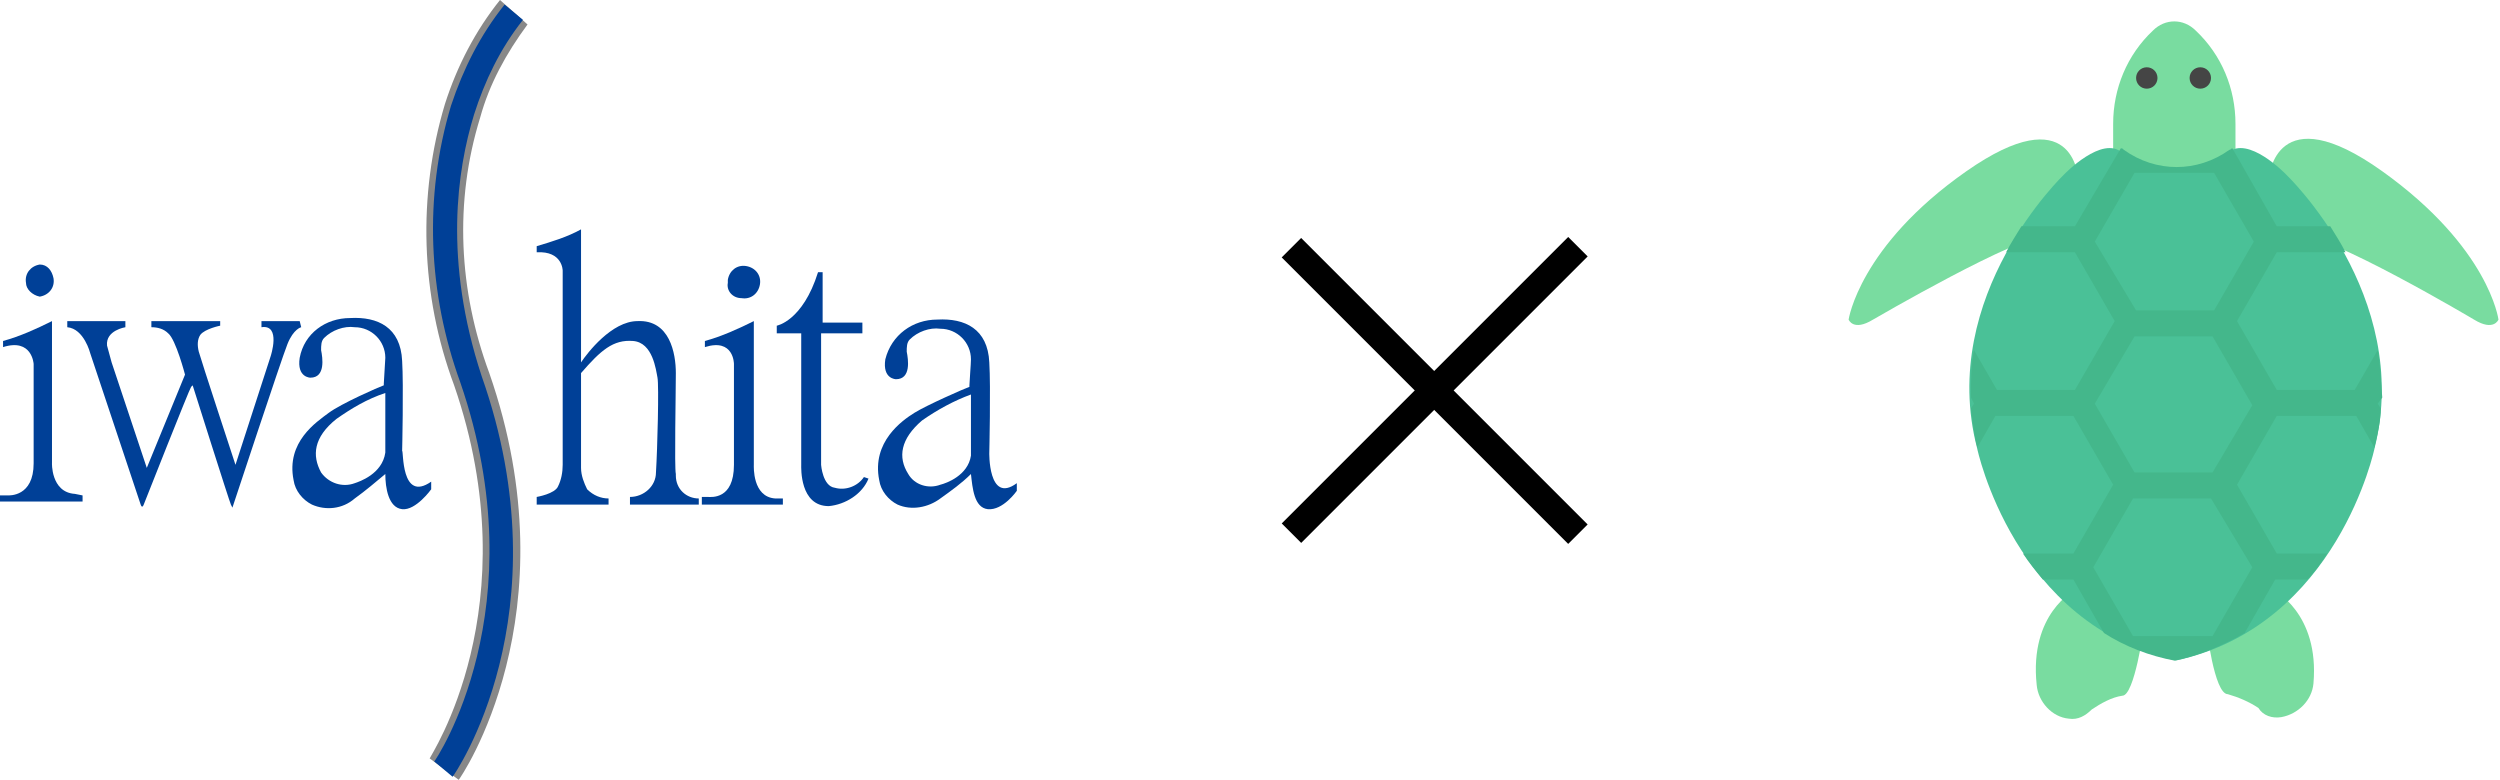 <?xml version="1.0" encoding="utf-8"?>
<!-- Generator: Adobe Illustrator 23.0.1, SVG Export Plug-In . SVG Version: 6.00 Build 0)  -->
<svg version="1.1" id="レイヤー_1" xmlns="http://www.w3.org/2000/svg" xmlns:xlink="http://www.w3.org/1999/xlink" x="0px"
	 y="0px" viewBox="0 0 163.5 51" style="enable-background:new 0 0 163.5 51;" xml:space="preserve">
<style type="text/css">
	.st0{fill:#79DCA0;}
	.st1{fill:#4AC197;}
	.st2{fill:#44B78B;}
	.st3{fill:#454545;}
	.st4{fill:#E3007F;}
	.st5{fill:#004097;}
	.st6{fill:#888888;}
</style>
<title>アセット 4</title>
<g>
	<g id="text">
		<path class="st0" d="M143.6,2c-0.8-0.8-2-0.8-2.8,0c-1.7,1.6-2.6,3.8-2.6,6.1v7.5h8V8.1C146.2,5.8,145.3,3.6,143.6,2z"/>
		<path class="st0" d="M155.8,11.2c-7-5-7.4,0.4-7.4,0.4s0,4,1.9,3.8s11.5,5.5,11.5,5.5c1.3,0.8,1.6,0,1.6,0S162.8,16.2,155.8,11.2z
			"/>
		<path class="st0" d="M148.7,38.6l-4.4,2.4c0,0,0.5,4.4,1.4,4.4c0.7,0.2,1.4,0.5,2,0.9c0.3,0.5,0.9,0.7,1.5,0.6
			c1.1-0.2,2-1.1,2.1-2.2C151.7,40.1,148.7,38.6,148.7,38.6z"/>
		<path class="st0" d="M128.6,11.2c-7,4.9-7.7,9.7-7.7,9.7s0.3,0.8,1.6,0c0,0,9.6-5.6,11.5-5.5s1.9-3.8,1.9-3.8
			S135.6,6.3,128.6,11.2z"/>
		<path class="st0" d="M135.7,38.6c0,0-3,1.5-2.5,6.2c0.1,1.1,1,2.1,2.1,2.2c0.6,0.1,1.1-0.2,1.5-0.6c0.6-0.4,1.3-0.8,2-0.9
			c0.8,0,1.4-4.4,1.4-4.4L135.7,38.6z"/>
		<path class="st1" d="M149.5,11.4c0,0-2.5-2.6-3.8-1.4c-2.1,1.5-4.9,1.5-6.9,0c-1.3-1.2-3.8,1.4-3.8,1.4s-8.3,7.9-5.7,17.9
			c0,0,2.4,11.6,13,13.9c10.6-2.3,13-13.9,13-13.9C157.8,19.3,149.5,11.4,149.5,11.4z"/>
		<path class="st2" d="M155.5,22.9l-1.5,2.6h-5.1l-2.6-4.5l2.6-4.5h4.5c-0.3-0.6-0.7-1.2-1-1.7h-3.5l-2.9-5.1
			c-0.1,0-0.1,0.1-0.2,0.1c-2.1,1.5-4.8,1.5-6.9,0c-0.1-0.1-0.1-0.1-0.2-0.1l-3,5.1h-3.5c-0.3,0.5-0.7,1.1-1,1.7h4.5l2.6,4.5
			l-2.6,4.5h-5.1l-1.5-2.6c-0.2,1-0.2,2-0.2,3.1l0.2,0.4l-0.2,0.3c0.1,0.8,0.2,1.7,0.4,2.5v0.1l1.2-2.1h5.1l2.6,4.5l-2.6,4.5h-3.3
			c0.4,0.6,0.8,1.1,1.3,1.7h2l2,3.5c1.4,0.9,3,1.5,4.6,1.8c1.6-0.3,3.2-1,4.6-1.8l2-3.5h2.1c0.5-0.5,0.9-1.1,1.3-1.7h-3.3l-2.6-4.5
			l2.6-4.5h5.2l1.2,2.1c0-0.1,0-0.1,0-0.1c0.2-0.8,0.4-1.7,0.4-2.5l-0.2-0.3l0.3-0.4C155.7,25,155.7,23.9,155.5,22.9z M137,15.8
			l2.6-4.5h5.2l2.6,4.5l-2.6,4.5h-5.1L137,15.8z M147.3,37.1l-2.6,4.5h-5.2l-2.6-4.5l2.6-4.5h5.1L147.3,37.1z M144.7,30.9h-5.1
			l-2.6-4.5l2.6-4.4h5.1l2.6,4.5L144.7,30.9z"/>
		<circle class="st3" cx="140.4" cy="5.1" r="0.7"/>
		<circle class="st3" cx="143.9" cy="5.1" r="0.7"/>
		<path class="st4" d="M32,25.2c5.2,14.7-1.9,25.6-2,25.7C30.1,50.8,37.2,39.8,32,25.2c-5-14.3,2.2-23.5,2.3-23.6l0,0
			C34.2,1.7,27,10.9,32,25.2"/>
		<path class="st5" d="M2.6,19.4c0.6-0.1,1-0.6,0.9-1.2c-0.1-0.5-0.4-0.9-0.9-0.9c-0.6,0.1-1,0.6-0.9,1.2
			C1.7,18.9,2.1,19.3,2.6,19.4"/>
		<path class="st5" d="M3.4,30.3v-9.3c-1,0.5-2.1,1-3.2,1.3v0.4c1.9-0.6,2,1.1,2,1.1s0,4.4,0,6.5c0,2.2-1.6,2.1-1.7,2.1H0v0.4h5.4
			v-0.4l-0.5-0.1C3.3,32.2,3.4,30.2,3.4,30.3"/>
		<path class="st5" d="M48.5,19.5c0.6,0.1,1.1-0.3,1.2-0.9c0.1-0.6-0.3-1.1-0.9-1.2c-0.6-0.1-1.1,0.3-1.2,0.9c0,0.1,0,0.1,0,0.2
			C47.5,19,47.9,19.5,48.5,19.5C48.5,19.5,48.5,19.5,48.5,19.5"/>
		<path class="st5" d="M49.3,30.4v-9.4c-1,0.5-2.1,1-3.2,1.3v0.4c1.9-0.6,1.9,1.1,1.9,1.1s0,4.3,0,6.6s-1.5,2.1-1.7,2.1h-0.4V33h5.3
			v-0.4h-0.5C49.2,32.5,49.3,30.5,49.3,30.4"/>
		<path class="st5" d="M19.6,21h-2.5v0.4c1.3-0.2,0.6,1.9,0.6,1.9l-2.3,7.1c0,0-2.3-7-2.4-7.4c-0.1-0.4-0.1-0.8,0.1-1.1
			c0.3-0.4,1.3-0.6,1.3-0.6V21H9.9v0.4c0.4,0,0.8,0.1,1.1,0.4c0.5,0.4,1.1,2.7,1.1,2.7l-2.5,6.1c0,0-2.1-6.3-2.3-6.9
			c-0.1-0.4-0.2-0.7-0.3-1.1c-0.1-1,1.2-1.2,1.2-1.2V21H4.4v0.4c1.1,0.1,1.5,1.7,1.5,1.7L9.2,33c0.1,0.3,0.2,0,0.2,0s3-7.6,3.1-7.7
			s0.1-0.1,0.1-0.1s2.4,7.6,2.5,7.8s0.1,0.2,0.1,0.2s3.2-9.7,3.6-10.7s0.9-1.1,0.9-1.1L19.6,21z"/>
		<path class="st5" d="M26.3,29.5c0,0,0.1-4.3,0-5.9c-0.1-2.2-1.6-2.9-3.4-2.8c-1.6,0-3,1-3.3,2.6c-0.2,1.3,0.7,1.3,0.7,1.3
			c1,0,0.8-1.3,0.7-1.8c0-0.3,0-0.6,0.2-0.8c0.5-0.5,1.3-0.8,2-0.7c1.1,0,2,0.9,2,2c0,0.2-0.1,1.5-0.1,1.7v0.1
			c-0.3,0.1-2.8,1.2-3.6,1.8s-2.8,1.9-2.3,4.4c0.1,0.7,0.6,1.3,1.2,1.6c0.9,0.4,2,0.3,2.8-0.4c0.7-0.5,1.4-1.1,2-1.6l0,0
			c0,0.9,0.2,2.2,1.1,2.3s1.9-1.3,1.9-1.3v-0.5C26.2,32.9,26.4,29.4,26.3,29.5 M23.2,31.6c-0.8,0.3-1.7,0-2.2-0.7
			c-0.6-1.1-0.5-2.3,1-3.5c1-0.7,2-1.3,3.2-1.7v0.1v3.8c-0.2,1.4-1.7,1.9-2,2"/>
		<path class="st5" d="M64.7,29.6c0,0,0.1-4.3,0-5.9c-0.1-2.2-1.6-2.9-3.4-2.8c-1.6,0-3,1-3.4,2.6c-0.2,1.3,0.7,1.3,0.7,1.3
			c1,0,0.8-1.3,0.7-1.8c0-0.3,0-0.6,0.2-0.8c0.5-0.5,1.3-0.8,2-0.7c1.1,0,2,0.9,2,2c0,0.3-0.1,1.5-0.1,1.7v0.1
			c-0.3,0.1-2.8,1.2-3.6,1.7s-2.8,1.9-2.3,4.4c0.1,0.7,0.6,1.3,1.2,1.6c0.9,0.4,2,0.2,2.8-0.4c0.7-0.5,1.4-1,2-1.6l0,0
			c0.1,0.9,0.2,2.2,1.1,2.3c1,0.1,1.9-1.2,1.9-1.2v-0.5C64.6,33,64.7,29.5,64.7,29.6 M61.5,31.7c-0.8,0.3-1.7,0-2.1-0.7
			c-0.7-1.1-0.5-2.3,0.9-3.5c1-0.7,2.1-1.3,3.2-1.7V26v3.8C63.3,31.1,61.9,31.6,61.5,31.7"/>
		<path class="st5" d="M44.2,31c-0.1-0.4,0-5.3,0-6.6s-0.4-3.5-2.5-3.4C40,21,38.4,23.1,38,23.7V15c-0.9,0.5-1.9,0.8-2.9,1.1v0.4
			c1.7-0.1,1.7,1.2,1.7,1.2v5c0,0,0,7,0,7.7c0,0.5-0.1,1-0.3,1.4c-0.2,0.5-1.4,0.7-1.4,0.7V33h4.7v-0.4c-0.5,0-1-0.2-1.4-0.6
			c-0.2-0.4-0.4-0.9-0.4-1.4c0-0.1,0-3,0-6.2c1.3-1.5,2.1-2.2,3.4-2.1s1.5,1.9,1.6,2.4s0,4.6-0.1,6.2c0,0.9-0.8,1.6-1.7,1.6
			c0,0,0,0,0,0V33h4.5v-0.4c-0.8,0-1.5-0.6-1.5-1.5C44.2,31.1,44.2,31,44.2,31"/>
		<path class="st5" d="M54.6,31.9c-0.8-0.1-0.9-1.5-0.9-1.5v-8.6h2.7v-0.7h-2.6v-3.3h-0.3c-1,3.2-2.7,3.5-2.7,3.5v0.5h1.6v3.5
			c0,0,0,4.9,0,5.1s-0.1,2.7,1.8,2.7c1.1-0.1,2.2-0.8,2.6-1.8l-0.3-0.1C56.1,31.8,55.3,32.1,54.6,31.9"/>
		<path class="st6" d="M29.1,6.8c-1.8,6-1.6,12.5,0.6,18.4c5,14.5-1.6,24.3-1.6,24.4l0,0L30,51c0.1-0.1,7.5-10.8,2-26.6
			c-2-5.4-2.3-11.2-0.6-16.7c0.6-2.2,1.7-4.2,3.1-6.1L32.7,0C31.1,2,29.9,4.3,29.1,6.8"/>
		<path class="st5" d="M29.5,6.9C27.7,12.9,28,19.2,30.1,25c5.1,14.8-1.6,24.7-1.7,24.8l1.2,1c0.1-0.1,7.4-10.6,1.9-26.2
			C29,17,29.9,11.1,31,7.5c0.7-2.2,1.7-4.3,3.2-6.2l-1.2-1C31.4,2.3,30.3,4.5,29.5,6.9"/>
		<rect x="92.9" y="12.3" transform="matrix(0.707 -0.707 0.707 0.707 9.447 73.82)" width="1.8" height="26.5"/>
		<rect x="80.6" y="24.6" transform="matrix(0.707 -0.707 0.707 0.707 9.449 73.826)" width="26.5" height="1.8"/>
	</g>
</g>
</svg>
